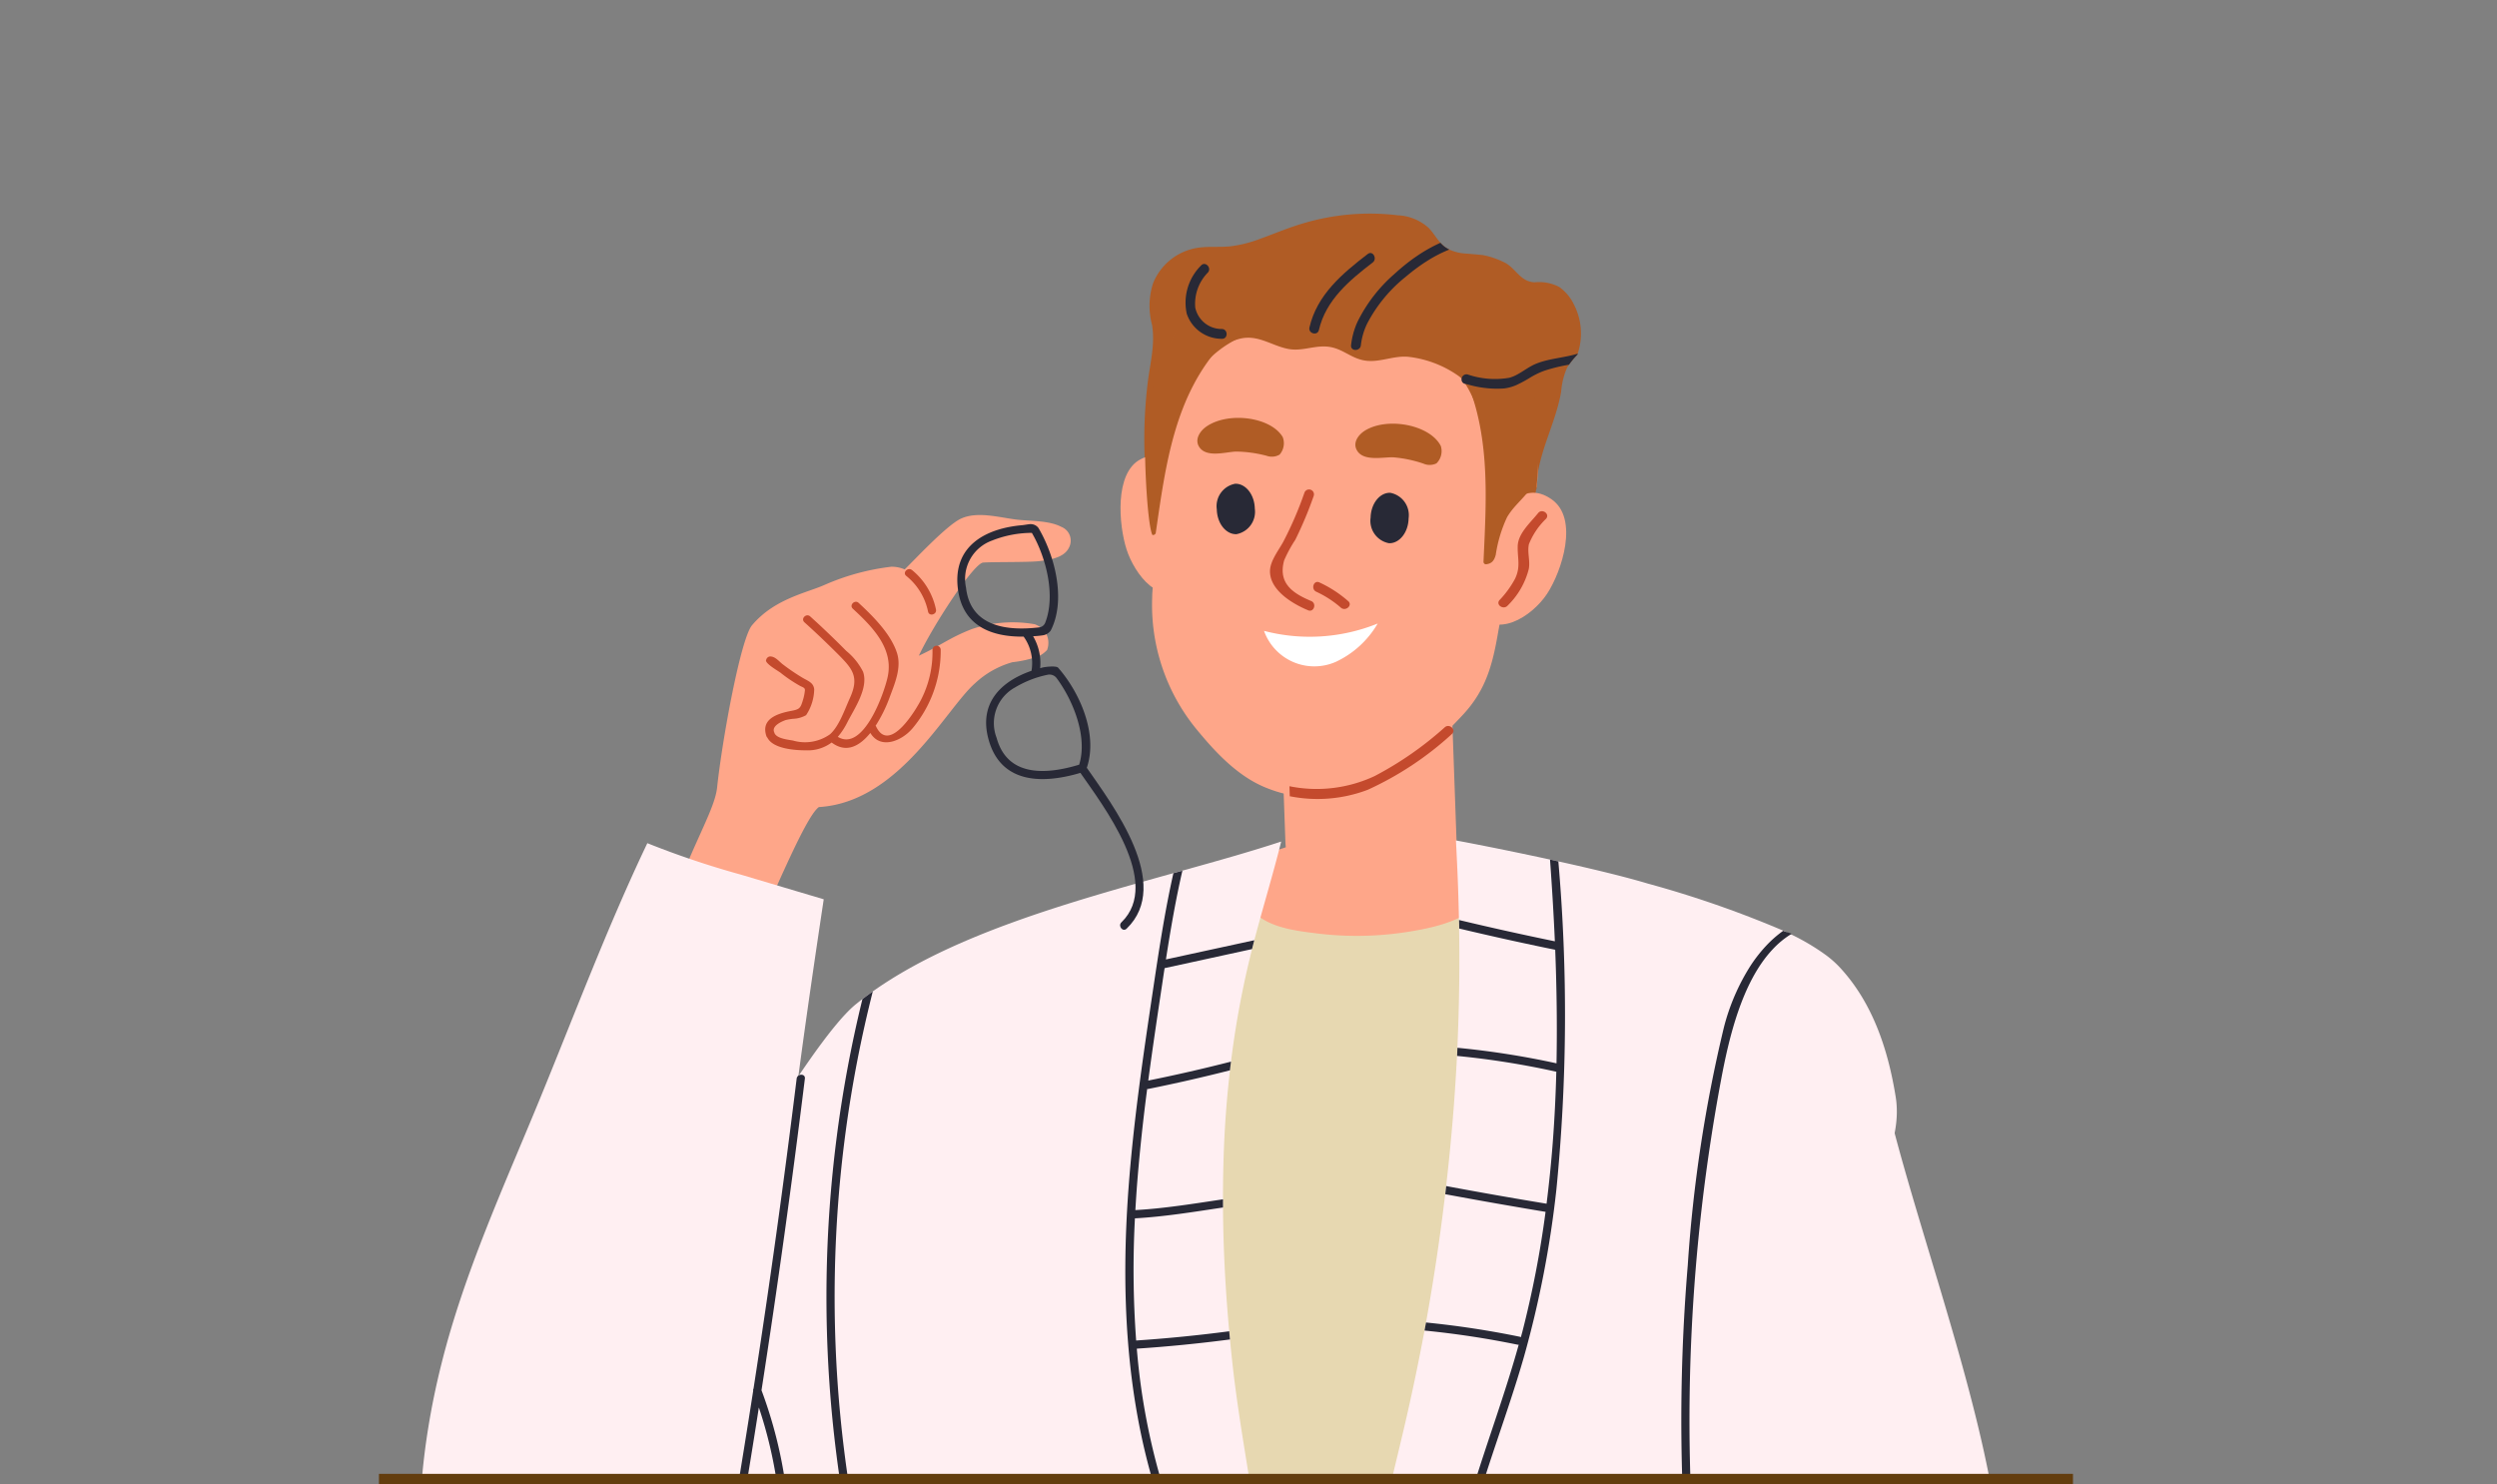 <svg xmlns="http://www.w3.org/2000/svg" width="238" height="141.5" viewBox="0 0 238 141.5"><rect x="0" y="0" width="238" height="141.5" fill="#808080" stroke="none"/><defs><clipPath id="clip-path"><path id="長方形_209" data-name="長方形 209" transform="translate(936 7671)" fill="#fff" d="M0 0h238v141H0z"/></clipPath></defs><g id="グループ_3609" data-name="グループ 3609" transform="translate(-936 -7671)"><g id="マスクグループ_9" data-name="マスクグループ 9" clip-path="url(#clip-path)"><g id="グループ_1292" data-name="グループ 1292" transform="translate(-4707.838 7459.146)"><path id="パス_3918" data-name="パス 3918" d="M5806.367 305.682q-8.1-.37-16.2-.6c-.076-.861-.192-1.677-.205-2.006q-.075-2.056-.146-4.105l-.129-3.549-.02-.627-.009-.172-.024-.67-.042-1.3-.03-.854-.058-1.465q-.171-4.795-.34-9.6c3.25.126 6.509.38 9.738.572 2.1.122 4.37.529 6.622.709q.131 3.4.238 6.812c.017.317.03.635.038.948.008.27.02.537.033.811.008.317.021.631.029.952.025.545.042 1.089.063 1.633l.351 9.865c.033.884.061 1.764.091 2.646z" transform="translate(-23.603 -10.878)" fill="#fea689"/><path id="パス_3919" data-name="パス 3919" d="M5829.1 320.853a10.268 10.268 0 00-1.222-.831 7.286 7.286 0 00-.623-.348c-.238-.13-.485-.251-.733-.365-1.731-.807-3.612-1.352-5.316-1.974q-9.6-3.5-19.407-6.022a11.418 11.418 0 00-4.035-.23c-3.318.32-6.632 1.547-10 .924-1.523.541-4.183-.811-7.074-.9a7.669 7.669 0 00-2.759.372c-3.979 1.348-7.967 2.75-9.95 3.667q-3.9 1.8-7.678 3.835c-2.178 1.172-4.627 2.28-6.44 4.035-2.139 2.072-1.943 5.033-2.158 7.979q-.3 4.113-.522 8.231c-.306 5.567 2.461 32.346 3.632 47.3.818 10.428 1.938 23.011 1.927 33.474 3.354.137 6.709.349 10.044.4q4.137.065 8.25-.043 7.175-.183 14.284-.843c7.587-.689 15.124-1.759 22.622-3.122.8-.145 1.594-.293 2.394-.442 1.348-10.734 3.483-21.71 5.79-32.656q.2-.969.408-1.939c.042-.2.086-.4.129-.608 2.312-10.84 4.745-21.628 6.726-32.1 1.14-6.025 2.217-12.07 3.169-18.146.513-3.275 1.634-7.201-1.458-9.648z" transform="translate(-15.088 -17.661)" fill="#e7d8b1"/><path id="パス_3920" data-name="パス 3920" d="M5809.367 310.5q-7.023-1.81-14.123-3.114c-2 .709-5.868 1.967-9.744 3.275a4.326 4.326 0 00.123 4.533c1.363 1.889 4.187 2.214 6.295 2.48a31.127 31.127 0 008.908-.161c2.547-.415 5.391-1.077 7.173-3.1a4.755 4.755 0 001.368-3.913z" transform="translate(-22.654 -16.85)" fill="#fea689"/><path id="パス_3921" data-name="パス 3921" d="M5767.328 309.373c-.113.462-.23.916-.348 1.363-.729 2.765-1.5 5.316-2.213 8.042-.071.279-.145.56-.215.843-.126.505-.251 1.014-.373 1.535a87.314 87.314 0 00-1.634 9.194c-.034.274-.069.552-.1.83a99.17 99.17 0 00-.615 8.642q-.053 1.827-.05 3.655v.78c.027 3.941.234 7.878.594 11.8a161.87 161.87 0 00.339 3.357c.379 3.388.939 6.753 1.479 10.118.067.407.126.819.177 1.227.035.258.066.517.09.771a40.905 40.905 0 01.016 8.9q-.229 2.121-.436 4.25c-.806 8.379-1.8 21.745-2.718 35.311-.995 14.678-1.9 29.592-2.354 38.684a.413.413 0 01-.388.392 93.224 93.224 0 01-19.724-.392 139.82 139.82 0 01-4.592-.587c-1.277-.184-3.3-.168-4.434-.839a2.042 2.042 0 01-1.015-1.57 41.612 41.612 0 01-.416-5.093c-.074-.967-.156-2.844-.242-5.386l-.023-.705c-.243-7.47-.51-20.014-.713-32.237 0-.274-.007-.545-.016-.815-.244-14.875-.4-29.1-.3-32.946-3.02 3.55-9.926 10.961-13.241 14.189-3.893 3.8-8.725 7.376-14.4 7.439-5.194.062-8.817-3.287-9.4-8.387-.677-5.982 2.182-11.932 5.042-16.99 3.775-6.68 7.9-13.194 11.963-19.7 4.007-6.409 15.082-26.395 19.708-30.156.207-.168.416-.334.63-.5q.483-.37.988-.729c7.608-5.4 18.7-8.5 28.656-11.278.291-.078.572-.161.859-.239 3.347-.928 6.547-1.829 9.419-2.773z" transform="translate(-1.374 -17.295)" fill="#ffeff2"/><path id="パス_3922" data-name="パス 3922" d="M5846.59 349.959c.506 12.657.322 25.33-.1 37.987-.423 12.634-1.046 25.263-1.606 37.9-.149 3.342-.149 12.744-.294 16.085-.078 1.7-.058 3.455-.109 5.2-.052.059-.1.126-.157.185-1.814 2.052-4.384 3.1-6.863 4.1-.208.082-.416.168-.623.247-8.082 3.185-16.763 4.779-25.307 6.2-.344.059-.689.118-1.038.172q-.382.071-.764.13a38.137 38.137 0 01-8.316.74l-.023-.932q-.177-5.036-.345-10.076a2731.076 2731.076 0 01-.141-4.333c-.133-4.024-.282-8.9-.424-13.324 0-.262-.015-.525-.019-.784-.091-2.8-.173-5.375-.244-7.388-.035-.979-.066-1.962-.1-2.946-.04-1.132-.075-2.264-.114-3.4-.012-.258-.02-.518-.027-.78q-.23-6.51-.447-13.029l-.082-2.291-.024-.784a112.1 112.1 0 01.168-13.617c.02-.259.044-.521.075-.784a51.35 51.35 0 01.176-1.555 111.937 111.937 0 012.217-11.435c.063-.259.125-.521.187-.784.475-2 .964-3.992 1.427-5.99q1-4.342 1.818-8.72l.141-.768q.916-5.048 1.57-10.142a228.108 228.108 0 00.349-2.864c.486-4.2.827-8.309 1.035-12.406l.034-.776a185.128 185.128 0 00.153-12.179q-.059-3.032-.216-6.13a77.308 77.308 0 00-.074-1.446c.078 0 4.3.8 8.959 1.814l.8.176c3.083.678 6.263 1.438 8.5 2.108a100.046 100.046 0 0112.943 4.5l.176.082c.185.086.368.172.548.262a21.5 21.5 0 013.248 1.916 9.658 9.658 0 011.395 1.218c3.158 3.389 4.623 7.867 5.347 12.36.027.176.052.348.067.521.534 5.433-4.094 10.228-3.876 15.76z" transform="translate(-25.875 -17.265)" fill="#ffeff2"/><path id="パス_3923" data-name="パス 3923" d="M5777.253 422.225a3.272 3.272 0 00-2.078-.86 2.97 2.97 0 00-2.077.86 3.055 3.055 0 00-.86 2.078v.261a3.032 3.032 0 00.86 2.078 3.267 3.267 0 002.077.86 2.968 2.968 0 002.078-.86 3.055 3.055 0 00.86-2.078v-.264a3.032 3.032 0 00-.86-2.075z" transform="translate(-19.812 -42.393)" fill="#282936"/><path id="パス_3924" data-name="パス 3924" d="M5773.367 448.239c-3.781 0-3.787 5.877 0 5.877s3.788-5.877 0-5.877z" transform="translate(-19.429 -48.417)" fill="#282936"/><path id="パス_3925" data-name="パス 3925" d="M5771.418 476.258c-3.781 0-3.787 5.876 0 5.876s3.787-5.876 0-5.876z" transform="translate(-18.992 -54.696)" fill="#282936"/><path id="パス_3926" data-name="パス 3926" d="M5774.065 323.6c-.47 3.118-.937 6.237-1.352 9.359q3.96-.8 7.885-1.805c-.035.274-.07.552-.1.83q-3.877.987-7.8 1.778a.314.314 0 01-.089 0 177.788 177.788 0 00-.937 8.767c-.074.925-.133 1.853-.188 2.778 2.777-.153 5.579-.615 8.352-1.027v.78c-2.785.419-5.605.881-8.395 1.034a92.482 92.482 0 00.118 11.646q4.455-.3 8.872-.881c.021.258.044.521.071.78q-4.425.582-8.881.878a63.256 63.256 0 002.546 13.342 67.544 67.544 0 008.258-.3c.036.258.067.517.09.771a67.828 67.828 0 01-8.093.317c.557 1.7 5.672 13.034 6.41 14.683.2.455-.47.854-.678.4-.8-1.782-6.453-14.828-6.793-15.858-2.82-9.194-3.24-18.977-2.535-28.578.463-6.287 1.375-12.531 2.308-18.76.567-3.8 1.132-7.6 1.975-11.341.29-.078.571-.161.858-.239-.646 2.793-1.128 5.622-1.571 8.458q4.214-.917 8.423-1.83c-.071.279-.146.56-.215.843q-4.167.91-8.333 1.817c-.071.449-.139.904-.206 1.358z" transform="translate(-19.429 -18.097)" fill="#282936"/><path id="パス_3927" data-name="パス 3927" d="M5818.1 342.993A98.011 98.011 0 015815 359c-1.583 5.507-3.721 10.847-5.155 16.4-3.009 11.62-1.814 24.171-1.362 36.037.594 15.709 1.574 31.409 2.043 47.118q-.382.071-.764.13c-.141-4.654-.328-9.3-.533-13.954a97.072 97.072 0 01-8.269.137c-.008-.258-.017-.517-.024-.783 2.757.074 5.507.023 8.257-.137-.011-.251-.02-.505-.032-.756q-.286-6.265-.6-12.528a.346.346 0 01-.145.023 121.863 121.863 0 00-7.906.074c0-.262-.015-.525-.019-.784q3.96-.17 7.925-.074a.443.443 0 01.109.027q-.333-6.822-.634-13.641a.33.33 0 01-.259.1c-2.484-.067-5.081.043-7.6-.141-.011-.258-.02-.517-.027-.78 2.522.2 5.139.071 7.627.137a.387.387 0 01.235.094q-.188-4.454-.337-8.908c-.071-2.151-.145-4.3-.207-6.452a.527.527 0 01-.082.016q-3.879-.129-7.765-.207c-.009-.263-.016-.521-.023-.784q3.9.077 7.788.208a.3.3 0 01.062.012 136.323 136.323 0 01.2-13.637.372.372 0 01-.165.024q-3.855-.247-7.714-.223c.02-.259.044-.521.076-.784q3.819-.023 7.639.223a.411.411 0 01.215.086 63.047 63.047 0 012.307-12.838 64.526 64.526 0 00-7.768-.458l.188-.784a65.947 65.947 0 017.714.47.38.38 0 01.094.031c1.414-4.638 3.118-9.186 4.415-13.863a.3.3 0 01-.1 0 86.04 86.04 0 00-8.876-1.348c.046-.255.093-.509.142-.768a87.6 87.6 0 018.942 1.359.62.62 0 01.1.04c.039-.153.085-.306.125-.459a96.659 96.659 0 002.226-11.489q-4.789-.794-9.56-1.681.048-.389.091-.776 4.77.893 9.565 1.681.364-2.891.588-5.794.258-3.4.341-6.8a.293.293 0 01-.058 0 78.633 78.633 0 00-9.4-1.493l.034-.776a80.146 80.146 0 019.442 1.481c.07-3.608.019-7.216-.123-10.824q-4.594-.94-9.15-2.026c0-.27-.007-.541-.015-.811q4.548 1.087 9.131 2.029c-.113-2.6-.273-5.2-.461-7.791l.795.176a169.045 169.045 0 01-.183 31.232z" transform="translate(-25.911 -17.789)" fill="#282936"/><path id="パス_3928" data-name="パス 3928" d="M5737.215 381.7c.106.49-.65.7-.755.207a119.245 119.245 0 01.779-53.386q.483-.37.988-.729a118.368 118.368 0 00-1.012 53.908z" transform="translate(-11.199 -21.424)" fill="#282936"/><path id="パス_3929" data-name="パス 3929" d="M5813.82 240.911a4.322 4.322 0 00-1.411-1.7 4.134 4.134 0 00-2.334-.446c-1.306-.047-1.71-1.161-2.715-1.8a7.89 7.89 0 00-2.226-.793c-.524-.055-1.054-.1-1.6-.145a4.341 4.341 0 01-1.607-.383 2.6 2.6 0 01-.716-.514 2.152 2.152 0 01-.122-.13c-.406-.445-.7-.982-1.121-1.412a4.685 4.685 0 00-2.945-1.21 22.2 22.2 0 00-9.231.832c-1.351.407-2.641.963-3.964 1.435a11.894 11.894 0 01-2.781.691c-.879.089-1.768.014-2.651.089a5.487 5.487 0 00-4.7 3.426 7.016 7.016 0 00-.1 3.977c.3 1.837-.168 3.585-.4 5.4a44.721 44.721 0 00.052 11.4.219.219 0 00.07.262.266.266 0 00.313.079c.192.037.384.065.571.085 2.5.275 4.837-.833 7.1-1.856a69.184 69.184 0 019.695-3.473 31.016 31.016 0 0110.409-1.473 14.681 14.681 0 013.945.725 8.022 8.022 0 011.122.49 8.366 8.366 0 013.333 4.044.213.213 0 00.3.084.286.286 0 00.1-.089.225.225 0 00.033-.112 1.022 1.022 0 010-.122v-.07c.014-.295.038-.584.076-.874 0-.033.009-.065.013-.1v-.028c.388-2.754 1.791-5.259 2.263-8.012a6.93 6.93 0 01.552-2.253c.056-.1.116-.2.183-.3a7.99 7.99 0 01.8-.958 6.013 6.013 0 00-.306-4.766z" transform="translate(-19.951)" fill="#b05c25"/><path id="パス_3930" data-name="パス 3930" d="M5808.61 249.9a4.236 4.236 0 01-.1-.154c-.154-.22-.261-.341-.289-.383l-.071-.23a8.452 8.452 0 00-.986-2.248 14.814 14.814 0 00-7.754-6.891 18.01 18.01 0 00-1.337-.467 21.197 21.197 0 00-1.048-.3 31.691 31.691 0 00-3.8-.7c-6.394-.79-16.038-.21-18.31 9.638-.032.136-.061.272-.088.411s-.056.281-.08.426c-.023.116-.042.234-.061.355s-.042.252-.055.383c-.028.2-.051.393-.076.594a50.107 50.107 0 00-.752 6.581c-.009.178 0 .355-.009.538v.7c0 1.014.641 2.075.631 3.1v.164c-.024 3.664-.618 7.581-.608 8.736a18.671 18.671 0 004.2 12.555c1.542 1.87 3.715 4.366 6.486 5.534 4.32 1.809 6.97.584 10.934-1.243 3.819-1.767 5.188-2.618 8.008-5.656 2.224-2.4 2.832-4.847 3.365-7.965.177-.972.879-4.894 1.393-7.31.1-.468.235-.958.388-1.459.565-1.841 1.393-3.748 1.744-4.651.061-.164.107-.295.135-.388a.385.385 0 01.019-.056v-.052c.01-.149.024-.3.034-.439 0-.112.014-.22.019-.327.246-4.906-1.203-7.696-1.932-8.796z" transform="translate(-20.158 -1.363)" fill="#fea689"/><path id="パス_3931" data-name="パス 3931" d="M5775.51 266.865c-.012-2.593-1.081-5.928-3.693-4.537-2.461 1.31-2.058 6.23-1.307 8.576.767 2.394 3.325 5.74 5.439 3.1 1.225-1.534 2.042-7.176-.439-7.139z" transform="translate(-19.295 -6.678)" fill="#fea689"/><path id="パス_3932" data-name="パス 3932" d="M5800.657 268.884a2.172 2.172 0 001.756 2.446c1 .023 1.836-1.035 1.866-2.363a2.173 2.173 0 00-1.756-2.446c-1-.021-1.835 1.035-1.866 2.363z" transform="translate(-26.18 -7.691)" fill="#282936"/><path id="パス_3933" data-name="パス 3933" d="M5781.761 267.857c.031 1.328.868 2.386 1.868 2.362a2.173 2.173 0 001.755-2.446c-.031-1.328-.868-2.386-1.867-2.363a2.173 2.173 0 00-1.756 2.447z" transform="translate(-21.945 -7.442)" fill="#282936"/><path id="パス_3934" data-name="パス 3934" d="M5809.8 248.691a1 1 0 00-.06-.113c-.071-.234-.141-.5-.211-.781a14.456 14.456 0 00-1.056-3.263 15.888 15.888 0 00-8.381-7.049c-.36-.14-.72-.271-1.094-.388a28.914 28.914 0 00-5.52-1.2c-6.4-.79-16.281 1.6-18.566 11.7-.033.136-.061.272-.088.411s-.056.281-.08.426c-.023.116-.042.234-.061.355s-.042.252-.056.383c-.028.2-.051.393-.075.594a49.959 49.959 0 00-.752 6.581c.163-.247.308-.481.434-.683 1.458-2.374 2.136-5.174 3.806-7.431a11.389 11.389 0 013.533-3.1 14.8 14.8 0 015.128-1.753 22.812 22.812 0 016.68-.033c.309.042.617.1.925.154a14.065 14.065 0 018.993 5.207.035.035 0 01.019.019c.118.168.234.337.347.514a10.9 10.9 0 01.99 2 19.493 19.493 0 01.912 3.525 36.07 36.07 0 001.524 7 5.97 5.97 0 001.491 2.272 4.52 4.52 0 00.742.552c.473-2.206.931-4.371 1.1-5.292.014-.088.028-.168.037-.234.01-.047.014-.088.019-.121s0-.037 0-.052c.01-.149.024-.3.033-.439s.023-.289.033-.43v-.028c.382-5.704-.475-8.682-.746-9.303z" transform="translate(-20.162 -.798)" fill="#b05c25"/><path id="パス_3935" data-name="パス 3935" d="M5813.2 277.633c1.945 3.065 5.543.672 6.961-1.5 1.389-2.126 3.054-7.153.415-8.992-2.8-1.952-4.774 1.071-5.34 3.606-2.93-.595-3.16 5.111-2.036 6.886z" transform="translate(-28.852 -7.691)" fill="#fea689"/><path id="パス_3936" data-name="パス 3936" d="M5816.466 277.256a9.368 9.368 0 001.47-2.017c.565-1.162.226-1.958.261-3.135.037-1.217 1.236-2.246 1.94-3.135.371-.469 1.146.054.772.528a6.891 6.891 0 00-1.644 2.433c-.172.77.132 1.544-.01 2.352a7.418 7.418 0 01-2.017 3.5c-.392.447-1.17-.074-.772-.526z" transform="translate(-29.699 -8.199)" fill="#c44a2d"/><path id="パス_3937" data-name="パス 3937" d="M5792.224 276.748c-1.693-.708-3.2-1.656-2.574-3.886a12.725 12.725 0 011.057-1.947 36.393 36.393 0 001.761-4.2.468.468 0 00-.886-.3 34.584 34.584 0 01-1.993 4.635c-.439.835-1.3 1.871-1.293 2.879.011 1.826 2.188 3.1 3.629 3.7.556.238.85-.651.299-.881z" transform="translate(-23.41 -7.6)" fill="#c44a2d"/><path id="パス_3938" data-name="パス 3938" d="M5796.943 279.305a11.376 11.376 0 00-2.745-1.783c-.545-.253-.838.635-.3.886a9.851 9.851 0 012.347 1.52c.449.391 1.155-.228.698-.623z" transform="translate(-24.603 -10.147)" fill="#c44a2d"/><path id="パス_3939" data-name="パス 3939" d="M5794.391 286.245a5.089 5.089 0 01-6.827-2.96 17.25 17.25 0 0010.833-.7 9.036 9.036 0 01-4.006 3.66z" transform="translate(-23.246 -11.291)" fill="#fff"/><path id="パス_3940" data-name="パス 3940" d="M5806.931 260.164c-1.009-2.007-5.016-2.793-7.187-1.5-.659.393-1.286 1.2-.765 1.983.662.993 2.465.558 3.417.591a12.023 12.023 0 012.874.6 1.483 1.483 0 001.249-.025 1.645 1.645 0 00.412-1.649z" transform="translate(-25.761 -5.789)" fill="#b05c25"/><path id="パス_3941" data-name="パス 3941" d="M5787.512 259.149c-1.145-1.933-5.2-2.443-7.272-1.006-.631.437-1.2 1.288-.629 2.031.729.946 2.5.388 3.449.356a11.973 11.973 0 012.908.4 1.479 1.479 0 001.245-.11 1.648 1.648 0 00.299-1.671z" transform="translate(-21.411 -5.629)" fill="#b05c25"/><path id="パス_3942" data-name="パス 3942" d="M5806.163 295.948a30.725 30.725 0 01-8.017 5.31 13.478 13.478 0 01-7.427.612l-.023-.748-.009-.206a13.021 13.021 0 008.128-.972 32.658 32.658 0 006.689-4.656c.458-.379 1.126.276.659.66z" transform="translate(-23.947 -14.113)" fill="#c44a2d"/><path id="パス_3943" data-name="パス 3943" d="M5780.821 244.449a3.978 3.978 0 00-2.105.12 5.235 5.235 0 00-1.919.88.209.209 0 00-.2.061 3.438 3.438 0 00-.519.524.208.208 0 00-.154.11 23.23 23.23 0 00-2.941 9.717c-.143 2.02.156 8.453.641 9.664.052.126.321.012.344-.14.939-6.44 1.767-13.129 6.4-18.094a.234.234 0 00-.287-.362v-.068c.771-.534 2.207-1.841.74-2.412z" transform="translate(-19.971 -2.721)" fill="#b05c25"/><path id="パス_3944" data-name="パス 3944" d="M5818.874 260.372a14.96 14.96 0 00-1.671-6.228c-1.153-1.926-3-2.78-5.083-3.391a.187.187 0 00-.036 0c-.026-.051-.046-.1-.072-.153-.135-.268-.539-.033-.4.236 2.986 5.926 2.544 12.244 2.254 18.672a.234.234 0 00.233.234c.568-.058.789-.362.935-.9a12.89 12.89 0 011.076-3.585c1.056-1.801 2.99-2.569 2.764-4.885z" transform="translate(-28.629 -4.096)" fill="#b05c25"/><path id="パス_3945" data-name="パス 3945" d="M5809.469 249.851c0-.253-.023-.5-.051-.748a8.246 8.246 0 00-1.795-4.539 14.7 14.7 0 00-7.254-4.464c-.472-.149-.944-.28-1.421-.4a23.96 23.96 0 00-1.089-.252c-.154-.037-.3-.07-.458-.1-4.006-.8-8.311-1.01-12.125.691-2.894 1.29-6.614 4.239-6.979 7.591a.364.364 0 00.141.355l-.253.308c-.369.468.29 1.131.664.659a9.169 9.169 0 013.683-3.146 4.7 4.7 0 01.571-.187c1.752-.444 3.038.655 4.636.963 1.174.23 2.23-.234 3.389-.234 1.688 0 2.44 1.117 3.945 1.346 1.375.21 2.716-.49 4.108-.36a10.289 10.289 0 014.549 1.655 4.99 4.99 0 01.528.393.038.038 0 01.019.019 5.494 5.494 0 01.607.58c1.323 1.477 1.917 3.412 3.558 4.59a.467.467 0 00.682-.28 25.313 25.313 0 00.355-4.253c-.001-.056-.006-.122-.01-.187z" transform="translate(-21.12 -1.467)" fill="#b05c25"/><path id="パス_3946" data-name="パス 3946" d="M5781.374 244.607a2.569 2.569 0 01-2.538-2.033 4.232 4.232 0 011.206-3.351c.389-.455-.269-1.12-.661-.661a4.98 4.98 0 00-1.356 4.594 3.511 3.511 0 003.35 2.386c.6.02.6-.915-.001-.935z" transform="translate(-21.072 -1.391)" fill="#282936"/><path id="パス_3947" data-name="パス 3947" d="M5822.911 249.423c-1.351.421-2.941.469-4.2 1.062a6.629 6.629 0 00-.66.374c-.355.22-.7.454-1.07.636a3.2 3.2 0 01-.309.135 2.672 2.672 0 01-.285.094 8.038 8.038 0 01-3.974-.314.466.466 0 00-.575.388.423.423 0 00.328.51h.019c.087.019.172.042.261.061a9.852 9.852 0 003.44.374 4.168 4.168 0 001.154-.317.374.374 0 00.094-.043 11.8 11.8 0 001.188-.645 8.039 8.039 0 011.354-.668 16.079 16.079 0 012.395-.59 7.982 7.982 0 01.8-.958.357.357 0 00.04-.099z" transform="translate(-28.685 -3.859)" fill="#282936"/><path id="パス_3948" data-name="パス 3948" d="M5807.621 236.449a12.793 12.793 0 00-2.048 1.047l-.266.168a18.739 18.739 0 00-1.754 1.309.556.556 0 00-.084.07 13.967 13.967 0 00-3.684 4.478 6.312 6.312 0 00-.594 2.052c-.061.594-.994.6-.935 0a7.324 7.324 0 01.6-2.207 14.563 14.563 0 013.519-4.576c.043-.042.085-.079.127-.116.36-.327.725-.632 1.08-.912.29-.229.589-.449.893-.655a14.575 14.575 0 012.3-1.3 1.57 1.57 0 00.121.13 2.585 2.585 0 00.725.512z" transform="translate(-25.642 -.807)" fill="#282936"/><path id="パス_3949" data-name="パス 3949" d="M5798.7 237.153c-2.428 1.864-4.837 3.886-5.56 7-.136.586.765.836.9.249.667-2.865 2.9-4.725 5.131-6.439.467-.363.002-1.177-.471-.81z" transform="translate(-24.492 -1.089)" fill="#282936"/><path id="パス_3950" data-name="パス 3950" d="M5751.859 270.385c-1.194-.634-3.017-.537-4.314-.7-1.612-.2-3.69-.806-5.249-.088-1.381.636-4.458 3.966-5.371 4.842a3.147 3.147 0 00-1.276-.254 22.241 22.241 0 00-6.416 1.757c-1.736.756-4.75 1.322-6.856 3.82-1.082 1.283-2.84 10.871-3.33 15.473-.231 2.174-2.41 5.457-4.6 11.785a16.151 16.151 0 007.7 3c.179-.342.36-.684.546-1.024 1.339-2.447 4.684-10.922 6.055-11.9 7.638-.457 12.071-9.32 14.877-11.793a8.637 8.637 0 013.571-2.017 10.8 10.8 0 002.543-.588 2.872 2.872 0 00.758-.574 1.921 1.921 0 00-.278-1.863 2.387 2.387 0 00-.889-.592 12.054 12.054 0 00-6 .459c-2.148.831-3.019 1.6-5.056 2.539 1.377-2.919 5.224-8.814 6.137-8.88.991-.071 4.42-.012 5.412-.144 1.068-.141 2.535-.343 2.879-1.579a1.407 1.407 0 00-.843-1.679z" transform="translate(-6.859 -8.305)" fill="#fea689"/><path id="パス_3951" data-name="パス 3951" d="M5746.406 279.743a6.539 6.539 0 00-2.279-3.75c-.387-.316-.945.235-.554.554a5.875 5.875 0 012.078 3.4c.103.497.859.288.755-.204z" transform="translate(-13.357 -9.793)" fill="#c44a2d"/><path id="パス_3952" data-name="パス 3952" d="M5742.233 284.5a9.983 9.983 0 01-1.047 4.669c-.474.964-3.06 5.329-4.331 2.625a.33.33 0 00-.044-.06 13.667 13.667 0 001.313-2.641c.486-1.324 1.175-2.851.734-4.271-.565-1.819-2.309-3.549-3.662-4.8-.369-.342-.925.211-.554.554 1.852 1.714 3.9 3.765 3.325 6.474-.332 1.58-2.33 7.211-4.759 5.739a6.642 6.642 0 00.909-1.381c.664-1.305 2.04-3.271 1.5-4.823a6.139 6.139 0 00-1.606-1.991 81.83 81.83 0 00-3.433-3.283c-.374-.338-.929.214-.554.554a83.131 83.131 0 013.177 3.022c1.383 1.394 2.094 2.155 1.16 4.206-.481 1.057-1.017 2.667-1.891 3.45a4.113 4.113 0 01-3.53.6c-.477-.089-1.631-.192-1.784-.77-.313-.643.78-1.075 1.089-1.185a4.878 4.878 0 01.756-.121 2.71 2.71 0 001.186-.345 4.619 4.619 0 00.773-2.458c-.057-.651-.614-.808-1.141-1.124a19.779 19.779 0 01-1.868-1.274c-.315-.243-.655-.674-1.074-.731a.406.406 0 00-.481.273l-.023.061c-.116.313 1.1 1.009 1.367 1.2a13.445 13.445 0 001.9 1.279c.364.166.486.208.418.535a4.3 4.3 0 01-.169.787c-.231.782-.322.895-1.1 1.041-1.269.239-2.954.739-2.385 2.41a.405.405 0 00.1.154c.544 1.075 2.69 1.2 3.7 1.2a3.794 3.794 0 002.418-.746c1.414 1.07 2.7.313 3.688-.913.976 1.622 3.014.765 4.03-.451a11.508 11.508 0 002.677-7.473.392.392 0 00-.784.008z" transform="translate(-9.516 -10.693)" fill="#c44a2d"/><path id="パス_3953" data-name="パス 3953" d="M5718.126 347.306c-.6 6.144-1.032 12.306-1.22 18.476q-.132 4.431-.085 8.864.026 2.314.108 4.626c.016.442.037.884.056 1.327a5.788 5.788 0 00-.281-.961c-.181-.465-.938-.262-.755.209a4.918 4.918 0 01.151 3.153 2.409 2.409 0 01-.139-.628c.058-.5-.727-.5-.783 0a1.729 1.729 0 00.631 1.475c-1.188 2.815-4.284 5.312-6.044 7.4-2.546 3.025-5.146 6.248-8.8 7.982-4.336 2.059-9.2 1.48-12.014-2.662-2.3-3.384-3.448-7.738-4.218-11.712-1.646-8.506-.9-17.358 1.2-25.716 2.146-8.567 5.854-16.668 9.207-24.807 3.4-8.253 6.549-16.69 10.4-24.759a84.765 84.765 0 008.919 3l7.892 2.349c-1.615 10.771-3.17 21.548-4.225 32.384z" transform="translate(0 -17.341)" fill="#ffeff2"/><path id="パス_3954" data-name="パス 3954" d="M5728.684 338.394c.062-.5-.723-.494-.784 0q-1.82 14.8-4.11 29.544a.309.309 0 00-.033.213q-1.7 10.919-3.638 21.8c-.088.493.667.7.755.209q1.824-10.19 3.424-20.417a42.212 42.212 0 012.132 15.336c-.023.5.761.5.784 0a42.809 42.809 0 00-2.664-16.976q2.298-14.821 4.134-29.709z" transform="translate(-8.129 -23.716)" fill="#282936"/><path id="パス_3955" data-name="パス 3955" d="M5752.088 442.458q-.817 7.327-1.626 14.663c-.407 3.663-.352 7.882-1.727 11.353-1.728 4.364-5.575 5.908-9.759 6.206l-.023-.705c3.27-.227 6.319-1.324 8.27-4.258 1.606-2.417 1.677-5.563 1.982-8.352l.987-8.872q.253-2.316.513-4.631c.086-.772.168-1.544.255-2.315.054-.474.482-2.01.258-2.315-.506-.694-2.617-.31-3.514-.333a55.638 55.638 0 01-4.34-.275 29.121 29.121 0 01-5.124-.885c0-.274-.008-.545-.017-.815a22.508 22.508 0 003.472.717 55.74 55.74 0 0010 .427.4.4 0 01.393.39z" transform="translate(-12.188 -46.777)" fill="#282936"/><path id="パス_3956" data-name="パス 3956" d="M5822.526 494a1.846 1.846 0 01-2.782-1.4q-2.274-21.953-5.33-43.816-.33-2.359-.67-4.717a1.85 1.85 0 01.874-1.85 348.2 348.2 0 0135.764-18.79 1.845 1.845 0 012.6 1.612q1.017 25 3.484 49.914a1.841 1.841 0 01-1.069 1.857 348.171 348.171 0 00-32.871 17.19z" transform="translate(-29.11 -42.819)" fill="#282936"/><path id="パス_3957" data-name="パス 3957" d="M5825.431 489.361q-1.863-18.411-4.425-36.744-.327-2.335-.667-4.667a273.872 273.872 0 0130.931-16.165q.8 21.268 2.928 42.456a274.215 274.215 0 00-28.767 15.12z" transform="translate(-30.591 -44.729)" fill="#ffe0ce"/><path id="パス_3958" data-name="パス 3958" d="M5833.7 505.548a88.691 88.691 0 01-11.912 5.5c-.352-1.651-1.732-8.4-2.083-10.049-.105-.493-.861-.284-.756.208l2.175 10.473a.393.393 0 00.481.273 90.084 90.084 0 0012.49-5.731c.441-.243.047-.922-.395-.674z" transform="translate(-30.278 -60.179)" fill="#4f5161"/><path id="パス_3959" data-name="パス 3959" d="M5825.8 480.224a11.252 11.252 0 00.525-3.139 5.3 5.3 0 00-1.221-2.665 5.492 5.492 0 01-1.28-2.889c-.055-.6.017-1.206-.053-1.807a6.255 6.255 0 00-3.247-4.773.4.4 0 00-.581.419 2.528 2.528 0 00-1.383 2.477 37.987 37.987 0 00.622 7.248 74.324 74.324 0 003.714 15.01.4.4 0 00.654.173 7.1 7.1 0 002.631-5.757c-.07-1.507-.681-2.736-.381-4.297z" transform="translate(-30.187 -52.15)" fill="#282936"/><path id="パス_3960" data-name="パス 3960" d="M5829.888 460.171c-.077-.5-.832-.286-.756.209l3.6 23.121c.077.5.832.286.756-.209q-1.798-11.561-3.6-23.121z" transform="translate(-32.561 -51.027)" fill="#282936"/><path id="パス_3961" data-name="パス 3961" d="M5836.451 456.973c-.077-.5-.832-.285-.756.209l3.6 23.121c.078.5.833.286.756-.208q-1.797-11.561-3.6-23.122z" transform="translate(-34.032 -50.311)" fill="#282936"/><path id="パス_3962" data-name="パス 3962" d="M5862.167 476.59a34.914 34.914 0 00-1.408-.67 55.516 55.516 0 00-11.887-3.565l-1.6 6.57c-.543 2.23-1.081 4.436-1.8 6.568a18.659 18.659 0 01-5.75 3.848 12.149 12.149 0 00-4.382 3c-1.619 1.985-2.217 4.752-2.867 7.163-.51 1.889-3.075 8.445 1.028 8.388a3.3 3.3 0 002.371-1.19c0 1.752.512 3.311 2.706 3.4a9.277 9.277 0 002.551-.282 4.242 4.242 0 005.538.833 4.922 4.922 0 001.128-1.034 2.473 2.473 0 003.849.13c.075-.077.143-.162.214-.244l.558-.263a2.307 2.307 0 002.64-.954c1.576-1.979 2.364-2.944 2.947-5.309.745-3.024 2.657-19.273 3.462-23 .245-1.134.481-2.261.702-3.389z" transform="translate(-33.029 -53.821)" fill="#ff9166"/><path id="パス_3963" data-name="パス 3963" d="M5873.635 413.317c-.294 11.917-7.931 46.791-13.153 53.189-3.334-3.13-15.51-11.536-17.269-12.014.007-.09.223-2.436.293-3.526.767-11.873 2.248-19.437.767-31.216-.662-5.25-1.391-10.5-2.088-15.744-.712-5.378-1.391-10.757-1.919-16.144-1.273-12.915-1.692-25.863.282-38.884a131.9 131.9 0 014.948-20.887c.243-.76.5-1.516.752-2.268.177-.5.35-1 .529-1.5.462.13 1.082.231 1.814.443.066.019.133.039.2.063.2.058.411.129.63.211a9.841 9.841 0 013.166 1.967c2.166 1.967 4.486 5.571 6.35 12.4.154.56.307 1.124.459 1.7 2.984 11.094 7.956 24.988 9.531 36.172 1.683 11.847 5.004 24.031 4.708 36.038z" transform="translate(-34.816 -20.645)" fill="#ffeff2"/><path id="パス_3964" data-name="パス 3964" d="M5849.346 320.618c-.027.016-.054.031-.082.05a8.469 8.469 0 00-1.739 1.442c-2.934 3.126-4.168 8.477-4.909 12.426a176.51 176.51 0 00-2.3 48.3q.734 8.174 2.209 16.261a.419.419 0 01-.419.49.321.321 0 01-.337-.282q-1.262-6.922-1.989-13.923a177.81 177.81 0 01-.341-33.149 134.667 134.667 0 013.443-22.682 20.312 20.312 0 012.536-5.88 13.867 13.867 0 011.484-1.9 10.782 10.782 0 011.61-1.418.13.13 0 00.027-.019l.176.082c.204.049.411.12.631.202z" transform="translate(-34.734 -19.749)" fill="#282936"/><path id="パス_3965" data-name="パス 3965" d="M5838.313 507.04q-.951 3.267-1.633 6.6c-.1.492.653.7.756.209q.683-3.333 1.633-6.6a.392.392 0 00-.756-.209z" transform="translate(-34.252 -61.533)" fill="#c44a2d"/><g id="グループ_1291" data-name="グループ 1291" transform="translate(5735.084 261.812)" fill="#282936"><path id="パス_3966" data-name="パス 3966" d="M5762.248 293.562v-.02c1.042-3.179-.667-7.1-2.749-9.481-.183-.21-1.219-.086-1.479-.022-.08.019-.158.043-.237.064a5.074 5.074 0 00-.674-3.047 8.649 8.649 0 00.951-.09 1.114 1.114 0 00.729-.449c1.475-2.882.423-7.088-1.173-9.786a.916.916 0 00-.7-.359c-.005 0-.008-.006-.013-.008-.312.023-.663.094-.812.106-3.511.3-6.648 1.982-6.152 6.042.439 3.6 3.239 4.619 6.271 4.583a4.324 4.324 0 01.748 3.258c-2.915 1-5.08 3.1-4.075 6.611 1.2 4.211 5.225 4.173 8.772 3.108a4.187 4.187 0 00.593-.51zm-11.532-17.146a3.881 3.881 0 012.475-4.477 10.334 10.334 0 013.8-.736c1.358 2.318 2.288 5.981 1.274 8.563a.7.7 0 01-.561.445c-3.046.362-6.566-.03-6.988-3.794zm2.919 14.333a3.879 3.879 0 011.748-4.807 9.882 9.882 0 013.1-1.21.853.853 0 01.873.323c1.642 2.221 2.956 5.66 2.145 8.246-3.019.92-6.82 1.256-7.866-2.551z" transform="translate(-5749.887 -270.364)"/><path id="パス_3967" data-name="パス 3967" d="M5769.37 315.571c4.4-4.261-1.324-11.775-3.867-15.444-.286-.414-.894.081-.607.494 2.242 3.235 7.891 10.555 3.98 14.342-.36.348.131.96.494.608z" transform="translate(-5753.234 -276.999)"/></g></g></g><path id="パス_3968" data-name="パス 3968" d="M972.12 7812h161.464" fill="none" stroke="#633d0e" stroke-width="1"/></g></svg>